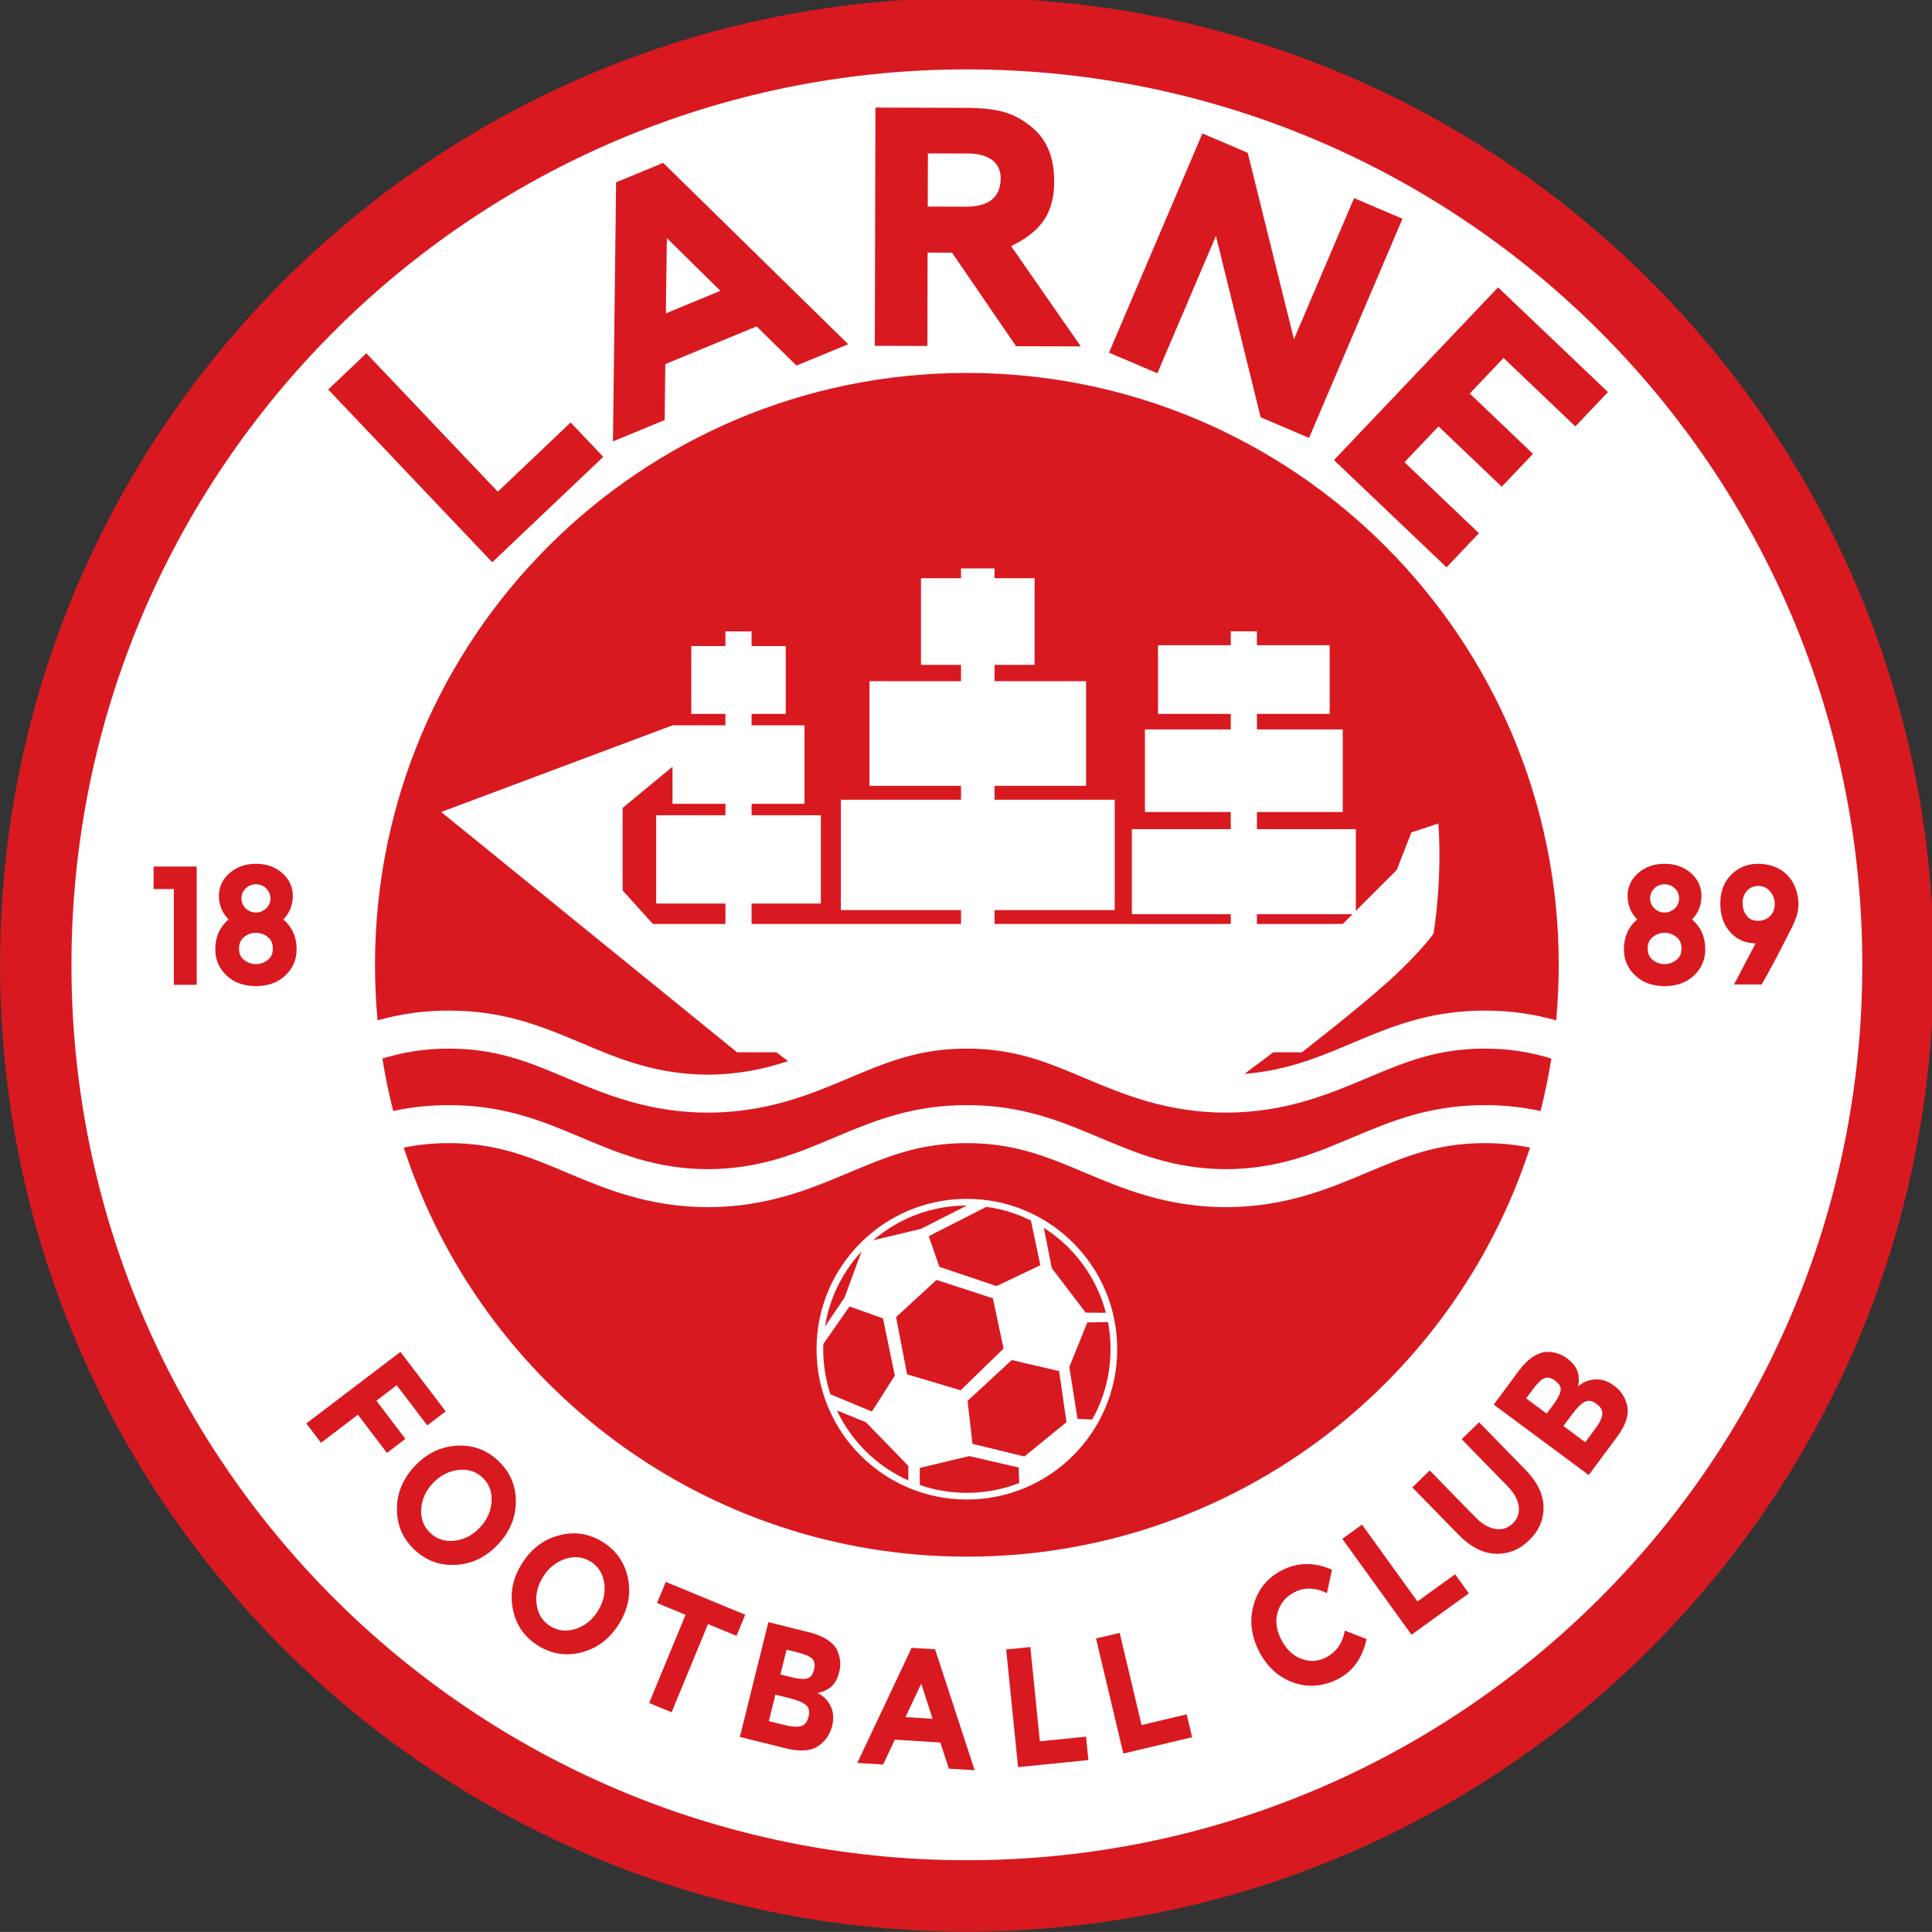 <svg clip-rule="evenodd" fill-rule="evenodd" stroke-linejoin="round" stroke-miterlimit="2" viewBox="130 50.001 300 299.996" xmlns="http://www.w3.org/2000/svg"><rect x="130" y="50.001" width="300" height="299.996" fill="#333333" stroke="none"/><g fill-rule="nonzero" transform="matrix(.544 0 0 -.544 118.78 417.998)"><path d="m572.58 401.068c0-152.417-123.557-275.961-275.969-275.961s-275.969 123.544-275.969 275.961c0 152.416 123.557 275.97 275.969 275.97s275.969-123.554 275.969-275.97z" fill="#d91920"/><path d="m552.202 401.068c0-141.162-114.434-255.584-255.591-255.584-141.158 0-255.592 114.422-255.592 255.584s114.434 255.593 255.592 255.593c141.157 0 255.591-114.431 255.591-255.593z" fill="#fff"/><g fill="#d91920"><path d="m147.844 273.604-5.266-4.004-8.717 11.462-5.804-4.413 8.286-10.897-5.267-4.006-8.286 10.898-10.534-8.011-4.196 5.519 26.871 20.434z"/><path d="m150.787 229.795c-4.572-.265-8.526 1.179-11.865 4.333-3.339 3.153-5.006 7.019-5.001 11.599.005 4.579 1.711 8.67 5.116 12.274 3.405 3.605 7.392 5.541 11.964 5.806 4.572.267 8.526-1.177 11.866-4.331 3.339-3.155 5.005-7.021 4.999-11.6-.005-4.579-1.71-8.671-5.115-12.275-3.404-3.604-7.393-5.539-11.964-5.806m6.811 10.64c2.067 2.189 3.184 4.667 3.351 7.431.166 2.765-.692 5.039-2.576 6.82-1.885 1.78-4.205 2.507-6.956 2.184s-5.161-1.58-7.229-3.768c-2.066-2.188-3.179-4.66-3.333-7.415-.157-2.752.708-5.02 2.594-6.8 1.884-1.781 4.196-2.516 6.937-2.202 2.74.31 5.145 1.562 7.212 3.75z"/><path d="m186.613 204.813c-4.436-1.14-8.594-.485-12.478 1.968s-6.263 5.925-7.139 10.42.009 8.838 2.658 13.03c2.646 4.193 6.187 6.859 10.622 7.999 4.435 1.143 8.593.488 12.477-1.965s6.263-5.927 7.14-10.421c.876-4.495-.01-8.838-2.658-13.031-2.647-4.192-6.188-6.858-10.622-8m4.635 11.752c1.607 2.544 2.227 5.193 1.858 7.938-.368 2.745-1.649 4.812-3.84 6.195-2.193 1.385-4.609 1.653-7.246.805-2.638-.846-4.761-2.544-6.369-5.089-1.607-2.546-2.223-5.184-1.844-7.916.376-2.733 1.662-4.791 3.855-6.176 2.191-1.384 4.602-1.659 7.231-.825 2.628.833 4.748 2.524 6.355 5.068z"/><path d="m222.721 212.89-10.397-25.176-6.408 2.647 10.397 25.176-8.135 3.359 2.488 6.026 22.677-9.365-2.489-6.026z"/><path d="m245.018 177.399-13.201 3.276 8.131 32.765 11.734-2.913c2.041-.506 3.737-1.21 5.086-2.108s2.285-1.895 2.809-2.985c.932-2.023 1.135-4.097.608-6.222-.636-2.563-1.872-4.278-3.705-5.151-.627-.309-1.056-.494-1.284-.553-.229-.059-.632-.151-1.211-.271 1.759-.901 3.021-2.185 3.784-3.85.762-1.665.887-3.53.376-5.591-.566-2.282-1.786-4.119-3.658-5.513-2.174-1.616-5.33-1.911-9.469-.884m-4.936 7.793 4.616-1.145c1.926-.479 3.435-.579 4.527-.302 1.09.275 1.824 1.171 2.2 2.688.377 1.514.114 2.642-.786 3.379-.901.739-2.473 1.386-4.716 1.943l-3.968.984zm3.304 13.312 3.192-.792c1.868-.465 3.311-.59 4.325-.377 1.014.214 1.702 1.046 2.062 2.499.361 1.452.182 2.517-.535 3.193-.717.675-2.068 1.26-4.053 1.753l-3.234.802z"/><path d="m291.469 171.624-2.43 7.458-12.997.812-3.338-7.099-7.364.457 15.498 32.858 6.697-.418 11.298-34.527zm-7.885 24.251-4.513-9.542 7.763-.484z"/><path d="m311.222 172.048-3.395 33.588 6.9.697 2.718-26.908 13.178 1.331.675-6.679z"/><path d="m341.275 175.932-7.8 32.843 6.746 1.604 6.25-26.313 12.885 3.061 1.552-6.531z"/><path d="m399.022 203.324c3.038 1.545 4.857 4.113 5.457 7.706l6.216-2.419c-1.186-5.444-3.913-9.252-8.177-11.421s-8.523-2.493-12.771-.969c-4.248 1.522-7.508 4.515-9.777 8.977-2.271 4.462-2.759 8.902-1.465 13.318 1.293 4.416 3.974 7.659 8.041 9.727 4.543 2.31 9.302 2.365 14.278.164l-1.433-6.69c-3.298 1.645-6.399 1.731-9.304.253-2.325-1.183-3.893-3.02-4.702-5.509-.813-2.489-.506-5.135.917-7.932 1.424-2.798 3.344-4.646 5.765-5.547 2.418-.902 4.738-.787 6.955.342z"/><path d="m423.526 209.847-19.75 27.377 5.622 4.056 15.824-21.931 10.74 7.748 3.928-5.446z"/><path d="m447.46 240.039c1.917-.31 3.575.22 4.974 1.585 1.397 1.365 1.961 3.006 1.685 4.921-.275 1.914-1.357 3.839-3.248 5.775l-13.024 13.335 4.959 4.844 13.195-13.507c3.42-3.501 5.156-7.06 5.21-10.676.053-3.618-1.31-6.781-4.088-9.494-2.777-2.713-5.981-4-9.617-3.859-3.636.138-7.152 1.946-10.55 5.427l-13.195 13.506 4.96 4.845 13.025-13.336c1.892-1.934 3.795-3.058 5.714-3.366z"/><path d="m482.219 266.352-8.101-10.926-27.117 20.106 7.199 9.711c1.253 1.691 2.556 2.986 3.904 3.885 1.347.899 2.627 1.381 3.834 1.445 2.227.082 4.22-.528 5.978-1.832 2.121-1.573 3.23-3.374 3.331-5.4.043-.699.05-1.164.016-1.4-.035-.232-.104-.639-.215-1.221 1.509 1.278 3.179 1.949 5.01 2.011 1.83.064 3.599-.537 5.304-1.802 1.89-1.401 3.116-3.233 3.682-5.496.657-2.627-.284-5.655-2.825-9.081m-20.11 6.61 1.96 2.642c1.146 1.546 1.816 2.83 2.009 3.848s-.309 1.973-1.512 2.863c-1.202.893-2.254 1.135-3.154.734-.899-.401-1.958-1.423-3.176-3.067l-1.985-2.676zm11.018-8.169 2.832 3.82c1.183 1.595 1.856 2.949 2.021 4.062.164 1.115-.381 2.137-1.635 3.065-1.254.931-2.396 1.122-3.422.574-1.028-.547-2.231-1.751-3.607-3.606l-2.435-3.285z"/><path d="m161.139 515.973-46.832 49.309 10.885 10.339 37.52-39.505 20.796 19.752 9.312-9.806z"/><path d="m247.979 572.113-11.39 11.189-26.064-10.765-.173-15.967-14.766-6.099.9 73.951 13.433 5.549 52.825-51.76zm-37.005 36.399-.288-21.488 15.565 6.43z"/><path d="m407.138 619.915 13.81-5.887-26.667-62.559-13.81 5.887-12.772 51.768-16.711-39.201-13.81 5.887 26.668 62.559 12.925-5.51 13.2-53.219z"/><path d="m479.606 564.553-9.314-9.803-20.491 19.538-9.653-10.155 18.051-17.217-8.915-9.38-18.05 17.217-9.716-10.225 21.258-20.266-9.25-9.733-32.14 30.609 46.847 49.295z"/><path d="m133.365 359.45c4.661.978 9.722 1.571 15.398 1.566 31.286.033 43.885-18.165 73.924-18.283 30.038.118 42.637 18.316 73.923 18.283h.001c31.286.033 43.885-18.165 73.923-18.283 30.039.118 42.638 18.316 73.924 18.283 5.886.006 11.109-.633 15.912-1.676l.057.264c1.196 4.742 2.193 9.565 2.979 14.458l.037.257c-5.687 1.723-11.749 2.838-18.997 2.829-13.647.015-22.906-3.889-33.628-8.411-10.896-4.594-23.248-9.803-40.24-9.87h-.086c-16.993.067-29.344 5.276-40.241 9.87-10.721 4.522-19.981 8.426-33.652 8.411-13.648.015-22.907-3.889-33.628-8.411-10.897-4.594-23.248-9.803-40.242-9.87h-.085c-16.994.067-29.345 5.276-40.242 9.87-10.72 4.522-19.979 8.426-33.651 8.411-7.094.008-13.055-1.064-18.645-2.729l-.336-.071c.808-5.08 1.841-10.084 3.09-15.002z"/><path d="m135.978 348.594c22.073-67.614 85.649-116.461 160.633-116.461 74.958 0 138.516 48.813 160.611 116.391l.167.358c-3.957.813-8.196 1.29-12.943 1.284-13.647.015-22.906-3.891-33.628-8.411-10.896-4.596-23.248-9.804-40.24-9.87h-.086c-16.993.066-29.344 5.274-40.241 9.87-10.721 4.52-19.98 8.426-33.652 8.411-13.648.015-22.907-3.891-33.628-8.411-10.897-4.596-23.248-9.804-40.241-9.87h-.085c-16.995.066-29.346 5.274-40.243 9.87-10.72 4.52-19.979 8.426-33.651 8.411-4.741.006-8.976-.473-12.933-1.286z"/><path d="m306.258 625.622c0 5.834-5.716 7.116-9.505 7.025l-11.261.031-.057-15.178 10.972-.032c6.015.013 9.851 2.321 9.851 8.154m2.975-19.4 19.895-28.635-18.478.052-18.274 26.706-6.977.02-.06-26.655-15.013.042.189 68.004 25.504-.07c10.458-.03 14.538-1.835 18.989-5.413 3.638-2.929 6.018-7.285 6.43-13.133.685-9.684-2.23-16.17-12.205-20.918z"/><path d="m64.461 429.117h12.306v-33.758h-6.522v27.335h-5.784z"/><path d="m86.136 427.247c2.015 1.772 4.529 2.657 7.545 2.657 3.014 0 5.521-.885 7.523-2.657 1.999-1.772 3.001-3.953 3.001-6.545s-.901-4.819-2.697-6.687c2.521-2.158 3.783-4.992 3.783-8.5 0-2.963-1.073-5.458-3.218-7.487-2.145-2.028-4.942-3.043-8.392-3.043-3.451 0-6.248 1.015-8.393 3.043-2.145 2.029-3.216 4.524-3.216 7.487 0 3.508 1.26 6.342 3.782 8.5-1.827 1.898-2.739 4.136-2.739 6.713 0 2.575 1.006 4.747 3.021 6.519m4.24-24.848c1.015-.757 2.115-1.135 3.305-1.135 1.187 0 2.29.378 3.303 1.135 1.016.755 1.523 1.859 1.523 3.308 0 1.45-.493 2.56-1.479 3.333s-2.101 1.16-3.347 1.16c-1.247 0-2.363-.387-3.348-1.16-.986-.773-1.478-1.883-1.478-3.333 0-1.449.507-2.553 1.521-3.308m.414 14.754c.825-.773 1.789-1.159 2.891-1.159 1.101 0 2.065.386 2.891 1.159.825.773 1.24 1.732 1.24 2.873 0 1.144-.406 2.101-1.219 2.875-.811.772-1.782 1.159-2.912 1.159-1.131 0-2.101-.387-2.914-1.159-.811-.774-1.217-1.731-1.217-2.875 0-1.141.413-2.1 1.24-2.873z"/><path d="m488.225 427.247c2.014 1.772 4.529 2.657 7.545 2.657 3.014 0 5.521-.885 7.521-2.657 2.001-1.772 3.002-3.953 3.002-6.545s-.9-4.819-2.695-6.687c2.52-2.158 3.782-4.992 3.782-8.5 0-2.963-1.073-5.458-3.219-7.487-2.143-2.028-4.941-3.043-8.391-3.043-3.452 0-6.249 1.015-8.393 3.043-2.145 2.029-3.218 4.524-3.218 7.487 0 3.508 1.261 6.342 3.783 8.5-1.826 1.898-2.739 4.136-2.739 6.713 0 2.575 1.006 4.747 3.022 6.519m4.241-24.848c1.013-.757 2.114-1.135 3.304-1.135 1.187 0 2.289.378 3.303 1.135 1.015.755 1.524 1.859 1.524 3.308 0 1.45-.494 2.56-1.481 3.333-.985.773-2.1 1.16-3.346 1.16-1.248 0-2.363-.387-3.349-1.16-.985-.773-1.478-1.883-1.478-3.333 0-1.449.507-2.553 1.523-3.308m.412 14.754c.825-.773 1.79-1.159 2.892-1.159 1.1 0 2.065.386 2.891 1.159.825.773 1.239 1.732 1.239 2.873 0 1.144-.406 2.101-1.217 2.875-.813.772-1.784 1.159-2.913 1.159-1.131 0-2.102-.387-2.914-1.159-.813-.774-1.217-1.731-1.217-2.875 0-1.141.414-2.1 1.239-2.873z"/><path d="m533.644 421.243c1.156-5.139-.707-7.816-4.014-14.349-3.306-6.534-6.138-11.433-6.138-11.433h-7.909l6.168 11.743c-2.875 0-5.274 1.037-7.195 3.115-1.922 2.077-2.882 4.823-2.882 8.234 0 3.413 1.033 6.157 3.101 8.235 2.069 2.077 4.671 3.136 7.811 3.116 4.564-.029 9.642-2.362 11.058-8.661m-11.252-7.615c1.374 0 2.519.435 3.435 1.305.916.869 1.376 2.011 1.376 3.427 0 1.417-.444 2.64-1.332 3.671-.886 1.031-1.996 1.546-3.325 1.546-1.331 0-2.418-.459-3.26-1.376-.843-.919-1.263-2.086-1.263-3.502 0-1.418.383-2.617 1.154-3.598.766-.983 1.839-1.473 3.215-1.473z"/><path d="m227.523 443.757h-19.6v-25.198h19.579l.192-.007v-5.504l.026-.322h-20.736l-8.632 9.566v23.564l14.252 11.764-.02-.243v-10.354h15.114l-.004-.212v-3.062zm77.189 4.432h34.094v-31.497h-33.962l-.336-.021v-3.623l.029-.321h67.399l-.001.321v2.344l.003.135h-28.234v24.264h28.234l-.003.121v4.778h-.116-24.383v23.564h24.404l.095.004v4.429h-20.765v19.599h20.765v3.966h7.466v-3.966h20.767v-19.599h-20.767v-4.44l.193.008h24.308v-23.565h-24.396l-.105.001v-4.779l-.005-.121h28.239v-23.327l.088.087 11.574 11.575 4.199 10.731 7.7 2.567c1.166-16.798-1.4-31.496-1.4-31.496s-3.967-5.601-13.066-13.767c-9.099-8.165-24.498-20.063-24.498-20.063h-8.165l-8.224-6.169.433.037c26.046 2.194 38.965 18.064 68.182 18.031 7.771.01 14.391-1.107 20.41-2.792l-.023.284c.467 5.13.708 10.328.708 15.582 0 93.305-75.639 168.941-168.942 168.941s-168.943-75.636-168.943-168.941c0-5.334.247-10.611.731-15.816l.582.123c5.852 1.588 12.28 2.629 19.782 2.619 31.286.035 43.885-18.164 73.923-18.281 8.643.034 15.842 1.565 22.458 3.727l.436.13-3.366 2.525h-11.198l-84.459 68.592 66.026 24.731h15.115l-.004.27v2.994l-.455.002h-9.289v19.365h9.507l.237-.007v4.207h7.466v-4.186l.325-.014h9.422v-19.365h-9.554l-.193-.002v-3.081l-.004-.183h15.117v-22.398h-15.095l-.017-.19v-3.062l.303-.014h19.47v-25.198h-19.34l-.433.015v-5.497l-.003-.35h59.786l-.001.321v3.621l-.226.023h-34.071v31.497h34.297v3.981l-.204-.014h-25.926v29.863h25.947l.183-.014v4.659l-.248.022h-11.184v24.73h11.184l.248.008v2.792h9.565v-2.792l.205-.008h11.228v-24.73h-11.294l-.139-.022v-4.637l.183-.008h25.949v-29.863h-25.927l-.205-.008v-3.959h.205m74.689-32.83v-2.254l.001-.379h24.496l2.713 2.714.083.087h-27.298z"/></g><path d="m339.525 291.354c0-23.703-19.213-42.914-42.914-42.914s-42.914 19.211-42.914 42.914c0 23.7 19.213 42.913 42.914 42.913s42.914-19.213 42.914-42.913m-77.83 14.75 4.841 13.127c-5.399-5.822-9.128-13.211-10.427-21.411zm7.817-32.546 6.532 10.264-3.382 16.333-9.567 3.382-7.467-10.725c-.017-.485-.026-.97-.026-1.458 0-4.5.725-8.831 2.064-12.881zm27.099 58.802c-10.221 0-19.569-3.739-26.749-9.923l13.649 3.265zm18.291-4.296c-3.92 1.959-8.199 3.306-12.712 3.92l-16.464-8.381 3.033-8.749 16.333-5.484 12.482 5.95zm21.391-26.325c-2.649 10.146-9.085 18.761-17.707 24.244l2.255-11.48 9.681-12.716zm-3.914-30.461c3.337 5.933 5.241 12.783 5.241 20.076 0 2.645-.251 5.233-.73 7.741l-5.901-.108-5.133-12.714 2.333-14.816zm-49.205-18.679c4.209-1.46 8.731-2.252 13.437-2.252 5.27 0 10.31.994 14.937 2.804l-.157 4.424-14.116 3.266-14.114-3.382zm-23.665 21.263c4.182-8.856 11.443-15.973 20.402-19.972l-.017 4.152-12.132 12.481zm28.433 37.258-11.547-10.616 3.149-16.331 15.281-4.55 12.249 11.9-3.033 14.348zm25.081-50.395 12.016 9.798-2.1 14.584-13.531 3.149-12.598-11.666 1.399-12.248z" fill="#fff"/></g></svg>